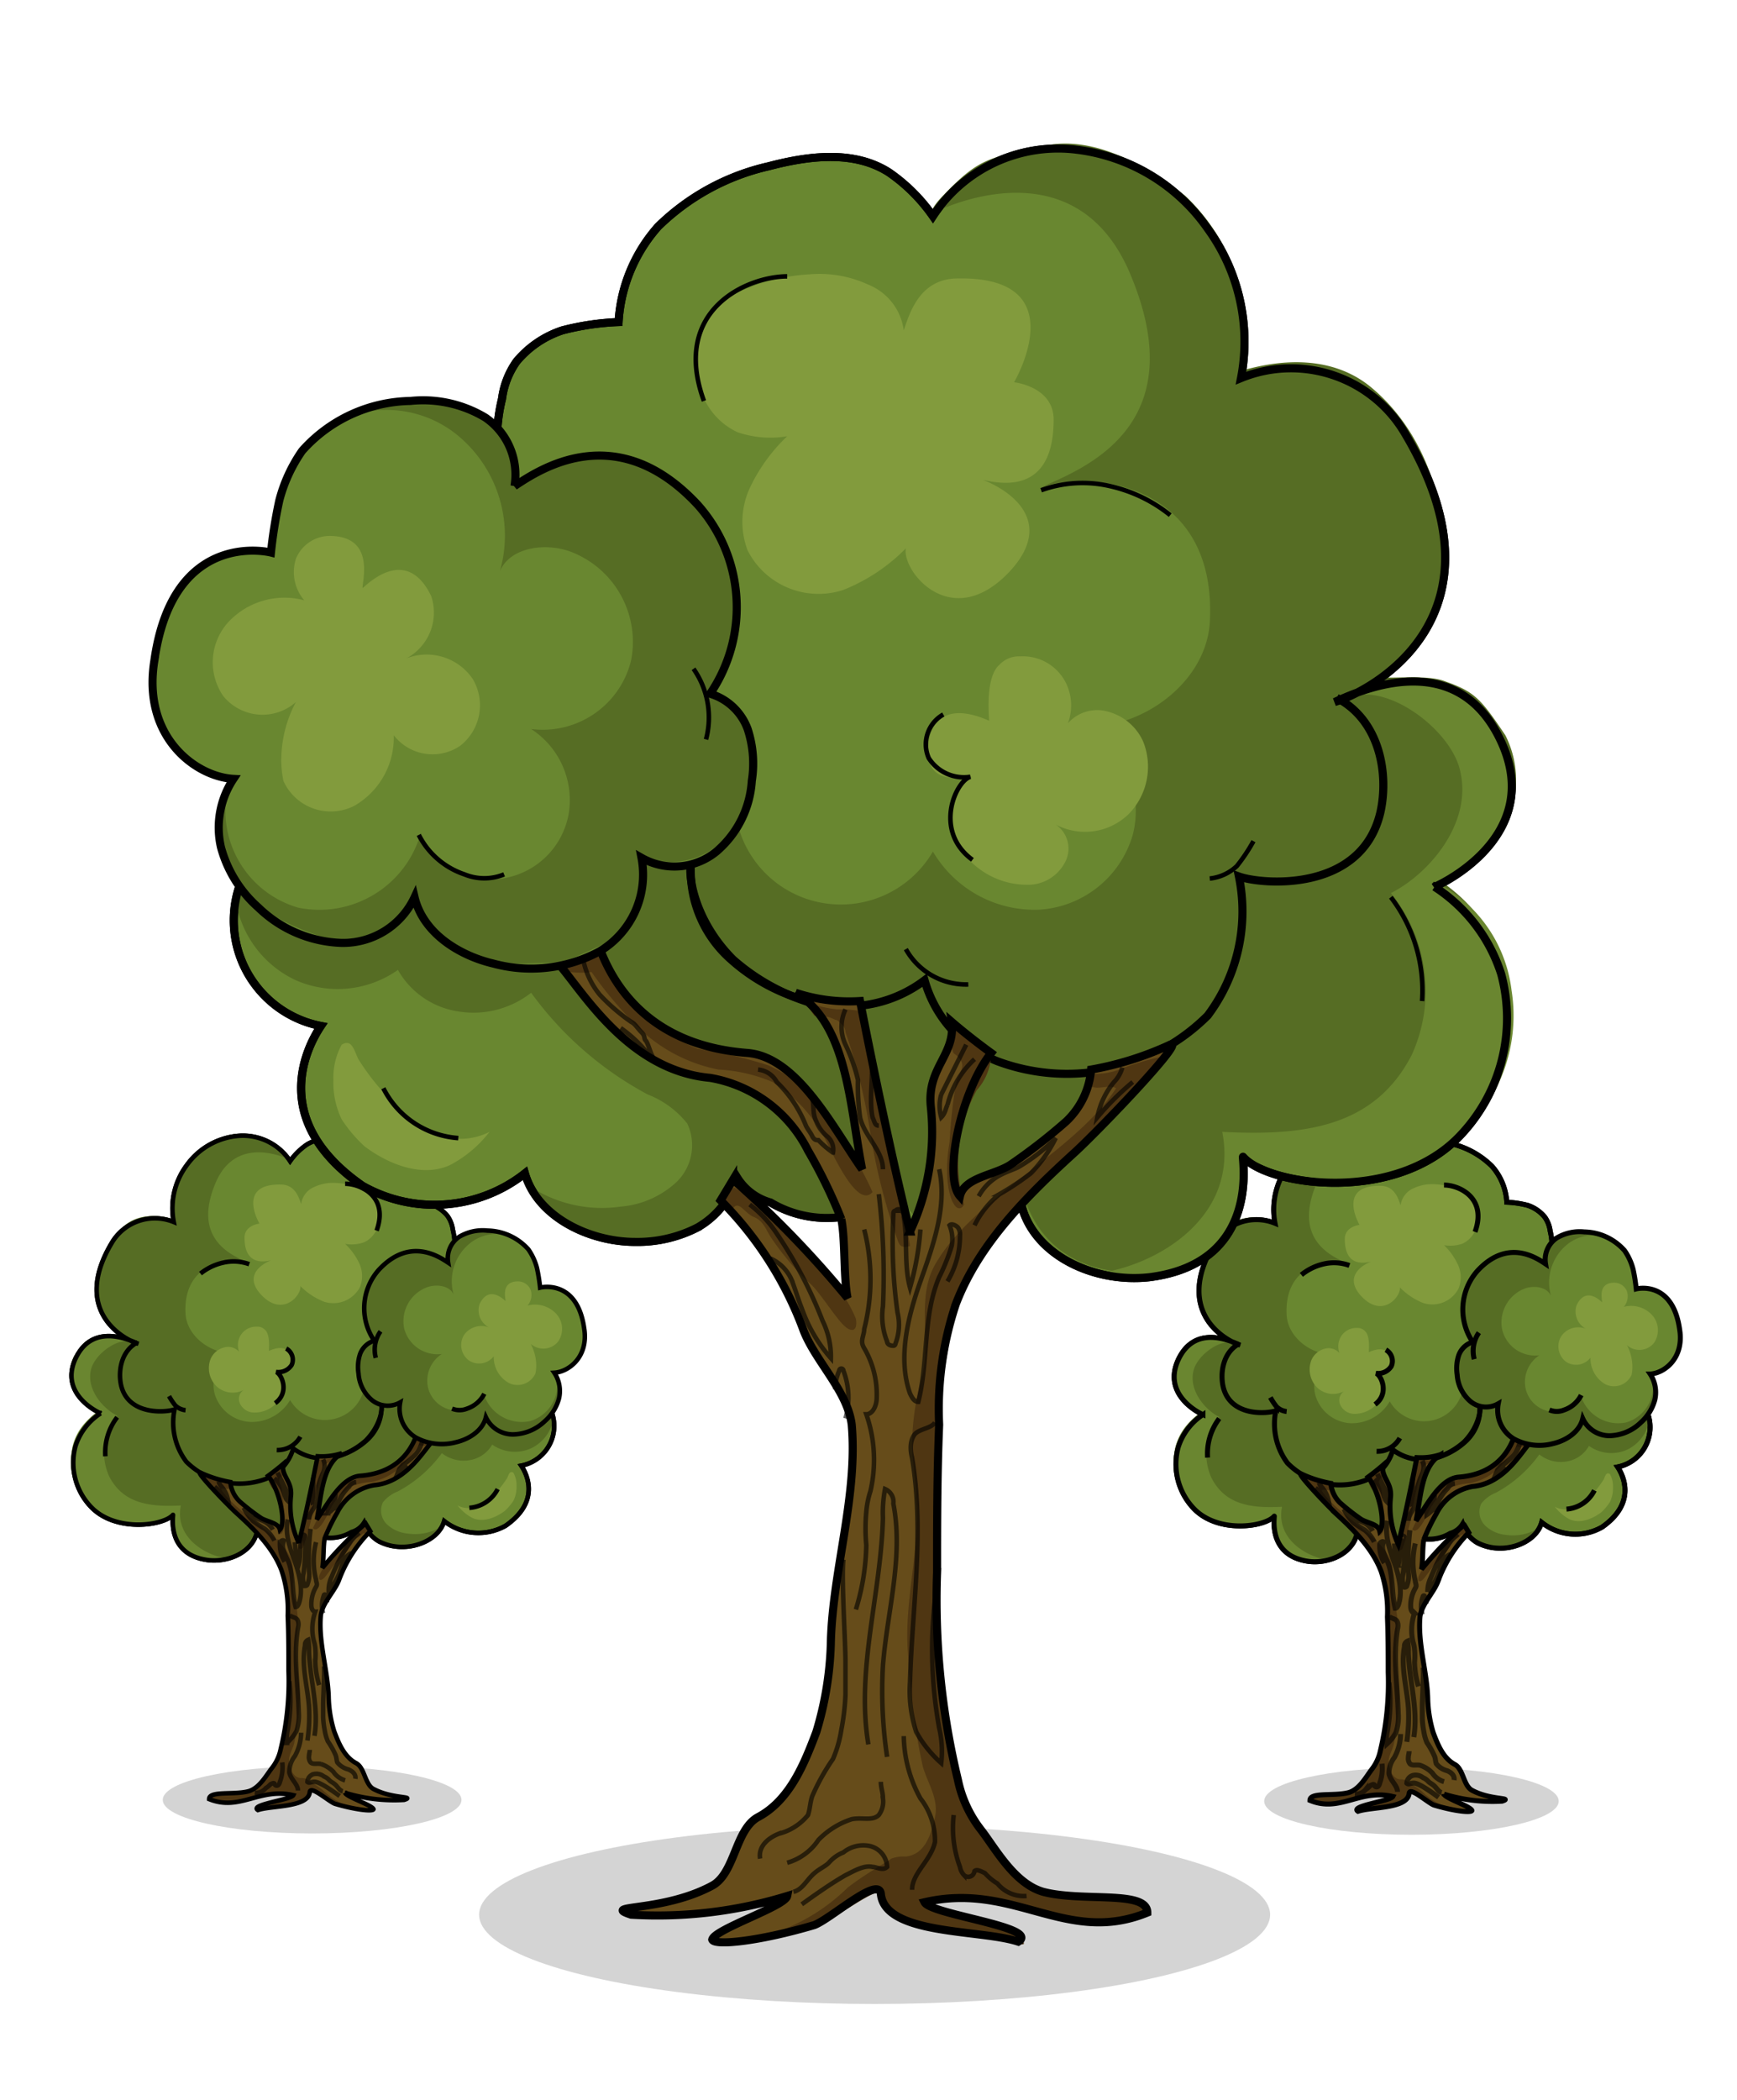 <svg width="192" height="232" viewBox="0 0 192 232" xmlns="http://www.w3.org/2000/svg">
    <g fill="none" fill-rule="evenodd">
        <g transform="matrix(-1 0 0 1 72 120)">
            <ellipse fill="#000" fill-rule="nonzero" opacity=".17" cx="37.498" cy="78.855" rx="16.511" ry="3.71"/>
            <path d="M21.856 18.894a7.119 7.119 0 0 1 .087-3.02c.072-.559.281-1.092.608-1.552a4.19 4.19 0 0 1 1.912-1.295c.767-.199 1.554-.314 2.347-.345a6.54 6.54 0 0 1 1.65-3.968 9.666 9.666 0 0 1 4.606-2.502c1.652-.432 3.563-.69 5.04.259a7.256 7.256 0 0 1 1.826 1.811 6.256 6.256 0 0 1 5.996-2.76A7.83 7.83 0 0 1 51.403 8.8a7.952 7.952 0 0 1 1.39 6.212c2.553-1.036 5.485-.042 6.865 2.33 4.52 7.591-1.477 10.697-2.954 11.129 1.303-.604 5.04-2.157 6.865 1.466 1.912 3.796-1.912 5.867-2.694 6.212a6.779 6.779 0 0 1 2.78 3.624 7.047 7.047 0 0 1-1.65 6.643c-2.694 2.933-8.082 2.157-9.125.949-.087-.087.869 4.4-3.91 5.004-2.347.258-4.954-.95-5.388-3.193-1.13 1.295-3.303 2.071-4.693.95a3.722 3.722 0 0 1-1.13-1.467c-1.303-2.588-7.473-7.592-9.646-9.49-.782-.69.435-2.589-.521-3.106-1.912-1.036 2.26-2.847.347-4.055-1.65-1.035-5.996 1.984-7.212.517a9.175 9.175 0 0 1-2-7.247" stroke="#000" stroke-width=".5" fill="#698730" fill-rule="nonzero"/>
            <path d="M31.763 33.475a4.428 4.428 0 0 0 3.67 3.36 4.451 4.451 0 0 0 4.499-2.153 4.927 4.927 0 0 0 4.432 2.416 4.339 4.339 0 0 0 3.91-3.106 4 4 0 0 0-1.912-4.486c2.434 0 4.954-1.898 5.128-4.314.347-5.953-5.215-6.384-7.126-5.608 1.738-.776 6.604-2.502 3.736-9.059-2.433-5.435-8.255-2.329-8.255-2.329s0-.259.521-.776c1.564-1.64 1.999-1.553 4.258-2.071 2.52-.518 5.127 1.553 5.823 2.07a8.006 8.006 0 0 1 2.433 7.248c0 .086 3.041-1.122 5.3.69 2.869 2.33 3.303 6.212 3.13 7.937a6.466 6.466 0 0 1-2.608 4.055c-.347.259 1.738-.086 2.607.259 1.217.431 1.478.69 2.52 2.243a4.089 4.089 0 0 1 .087 3.537 6.51 6.51 0 0 1-2.78 2.502c-.087.086 3.65 1.898 2.78 7.161-.434 2.847-4.084 7.16-10.862 4.055-.956-.431-.087 3.882-2.347 4.659-2.259.776-5.822.69-6.952-2.675-.087-.086-3.302 2.934-4.953.259-1.651-2.674-4.78-5.608-7.126-7.506a21.368 21.368 0 0 1-3.476-3.365c-.348-.517.174-1.035-.174-2.588" fill="#566D24" fill-rule="nonzero"/>
            <path d="M46.884 52.196c2.433-.345 5.822-2.33 5.127-5.867 3.39.173 6.344-.172 7.908-3.192a6.399 6.399 0 0 0-.87-6.73c1.565-.776 3.477-2.932 2.869-5.176-.435-1.639-3.042-3.623-4.693-2.933a4.44 4.44 0 0 1 3.215-.776 4.326 4.326 0 0 1 3.737 4.054c-.26 3.97-3.215 4.055-3.041 4.487a5.822 5.822 0 0 1 2.954 4.4 6.649 6.649 0 0 1-1.999 5.866c-1.39 1.208-1.65 1.467-3.563 1.812-3.302.69-5.561-.949-5.561-.604.26 4.228-3.998 5.263-5.736 4.573" fill="#6A8630" fill-rule="nonzero"/>
            <path d="M40.974 10.87c-1.564 0-1.998 1.381-2.259 2.157a2.384 2.384 0 0 0-1.477-1.898c-.76-.35-1.598-.499-2.433-.431a8.16 8.16 0 0 0-3.563 1.035 3.438 3.438 0 0 0-1.13 2.847 2.87 2.87 0 0 0 1.651 2.675c.67.231 1.387.29 2.086.172a7.18 7.18 0 0 0-1.565 2.157 3.334 3.334 0 0 0-.087 2.589 3.33 3.33 0 0 0 3.998 1.639 7.625 7.625 0 0 0 2.607-1.726c-.174.95 1.912 3.538 4.345.95 1.912-2.071 0-3.365-1.13-3.797.782.173 2.955.604 2.955-2.502 0-1.38-1.651-1.553-1.651-1.553s2.607-4.4-2.347-4.313zM39.758 30.11c-.26 1.898 1.303 1.466 1.825 1.466a2.057 2.057 0 0 0-.956 1.985 3.341 3.341 0 0 0 3.215 2.502 1.74 1.74 0 0 0 1.564-.863 1.202 1.202 0 0 0-.347-1.64c1 .528 2.23.354 3.041-.43a2.806 2.806 0 0 0 .609-3.02 2.24 2.24 0 0 0-1.738-1.294 1.634 1.634 0 0 0-1.738 1.121 2.11 2.11 0 0 0 .26-2.243 2.01 2.01 0 0 0-1.911-1.121 1.117 1.117 0 0 0-.87.345c-.608.517-.434 2.157-.434 2.33-1.564-.691-2.346-.173-2.52.862z" fill="#829B3D" fill-rule="nonzero"/>
            <path d="M51.49 35.804c.423-.045.82-.227 1.13-.518.26-.324.493-.67.694-1.035M44.45 19.67c.92-.33 1.916-.39 2.868-.172a6.18 6.18 0 0 1 2.52 1.208M30.373 15.96c-1.39-3.795 1.824-5.176 3.476-5.176M38.802 38.737a2.88 2.88 0 0 0 2.607 1.467M40.366 28.988a1.418 1.418 0 0 0-.608 1.812c.372.58 1.055.884 1.738.776-.608.173-1.564 2.244.087 3.451" stroke="#000" stroke-width=".5"/>
            <path d="M21.856 18.894a7.119 7.119 0 0 1 .087-3.02c.072-.559.281-1.092.608-1.552a4.19 4.19 0 0 1 1.912-1.295c.767-.199 1.554-.314 2.347-.345a6.54 6.54 0 0 1 1.65-3.968 9.666 9.666 0 0 1 4.606-2.502c1.652-.432 3.563-.69 5.04.259a7.256 7.256 0 0 1 1.826 1.811 6.256 6.256 0 0 1 5.996-2.76A7.83 7.83 0 0 1 51.403 8.8a7.952 7.952 0 0 1 1.39 6.212c2.553-1.036 5.485-.042 6.865 2.33 4.52 7.591-1.477 10.697-2.954 11.129 1.303-.604 5.04-2.157 6.865 1.466 1.912 3.796-1.912 5.867-2.694 6.212a6.779 6.779 0 0 1 2.78 3.624 7.047 7.047 0 0 1-1.65 6.643c-2.694 2.933-8.082 2.157-9.125.949-.087-.087.869 4.4-3.91 5.004-2.347.258-4.954-.95-5.388-3.193-1.13 1.295-3.303 2.071-4.693.95a3.722 3.722 0 0 1-1.13-1.467c-1.303-2.588-7.473-7.592-9.646-9.49-.782-.69.435-2.589-.521-3.106-1.912-1.036 2.26-2.847.347-4.055-1.65-1.035-5.996 1.984-7.212.517a9.175 9.175 0 0 1-2-7.247" stroke="#000" stroke-width=".5"/>
            <path d="M11.863 34.596a4.444 4.444 0 0 0-.877 4.39 4.491 4.491 0 0 0 3.397 2.943c-.522.777-2.26 3.883 1.738 6.644a6.119 6.119 0 0 0 6.778-.518c.521 1.812 2.694 2.847 4.606 2.847a5.507 5.507 0 0 0 2.607-.604 3.585 3.585 0 0 0 1.651-2.07c.317.505.813.874 1.39 1.035.888.527 1.93.74 2.955.604.869-.26 1.738-1.036 1.564-1.898-.26-2.157-1.564-4.918-1.65-6.73a8.761 8.761 0 0 1-4.433-2.07c-1.738-1.726-1.999-3.883-1.651-4.314.782-1.122 1.304-3.365.174-4.055-2.607-1.467-4.084-.086-7.04-.604" stroke="#000" stroke-width=".5" fill="#698730" fill-rule="nonzero"/>
            <path d="M10.82 36.667a4.412 4.412 0 0 0 2.52 3.364 4.372 4.372 0 0 0 4.258-.431 3.476 3.476 0 0 0 2.52 1.725 3.905 3.905 0 0 0 3.042-.776 14.36 14.36 0 0 0 4.866 4.227c.649.25 1.219.667 1.651 1.208a2.12 2.12 0 0 1-.434 2.416c-.641.6-1.469.964-2.346 1.035a5.498 5.498 0 0 1-3.824-.862c0 .258.695.949 1.13 1.207 2.346 1.38 3.65 1.38 5.996.345a3.454 3.454 0 0 0 1.564-2.07c.087.604 2.78 2.07 4.258 1.725.26-1.121 1.043-.517.522-1.553.211.295.518.508.869.604-.261-1.121-.435-2.243-.696-3.364a14.232 14.232 0 0 0-1.39-4.228c-.695-1.294-1.825-2.243-2.694-3.45-.695-1.036-1.13-2.158-1.912-3.193a6.371 6.371 0 0 0-5.04-2.847c-2.086 0-3.91 1.208-5.91 1.64a26.984 26.984 0 0 1-4.605.258 7.573 7.573 0 0 0-4.345 1.294" fill="#566D24" fill-rule="nonzero"/>
            <path d="M14.904 44.173c-.02.566.1 1.128.348 1.639.27.411.592.788.956 1.121 1.042.777 2.433 1.294 3.563.777a5.04 5.04 0 0 0 1.65-1.38 2.694 2.694 0 0 1-1.998.172 3.783 3.783 0 0 1-1.738-1.122 10.025 10.025 0 0 1-1.738-2.07c-.174-.345-.26-.863-.695-.604a2.822 2.822 0 0 0-.348 1.467z" fill="#829B3D" fill-rule="nonzero"/>
            <path d="M11.863 34.596a4.444 4.444 0 0 0-.877 4.39 4.491 4.491 0 0 0 3.397 2.943c-.522.777-2.26 3.883 1.738 6.644a6.119 6.119 0 0 0 6.778-.518c.521 1.812 2.694 2.847 4.606 2.847a5.507 5.507 0 0 0 2.607-.604 3.585 3.585 0 0 0 1.651-2.07c.317.505.813.874 1.39 1.035.888.527 1.93.74 2.955.604.869-.26 1.738-1.036 1.564-1.898-.26-2.157-1.564-4.918-1.65-6.73a8.761 8.761 0 0 1-4.433-2.07c-1.738-1.726-1.999-3.883-1.651-4.314.782-1.122 1.304-3.365.174-4.055-2.607-1.467-4.084-.086-7.04-.604" stroke="#000" stroke-width=".5"/>
            <path d="M29.851 34.941a4.908 4.908 0 0 0 1.651 4.228 7.785 7.785 0 0 0 4.085 1.898 5.417 5.417 0 0 0 3.997-1.036 5.103 5.103 0 0 0 3.042 3.365 8.342 8.342 0 0 0 8.777-1.898 7.18 7.18 0 0 0 1.303-5.78c.956.345 5.127.69 5.91-2.675.347-1.553 0-3.796-1.826-4.745" stroke="#000" stroke-width=".5"/>
            <path d="M45.84 47.192c-1.998 1.812-3.997 3.796-4.952 6.298a13.712 13.712 0 0 0-.696 5.004c-.087 2.07-.087 4.141-.087 6.126a31.7 31.7 0 0 0 .87 8.627c.154.754.48 1.462.955 2.07.609.777 1.39 2.244 2.607 2.589 1.652.431 4.345-.086 4.345.863-3.389 1.38-5.561-1.294-9.298-.432.26.518 4.867 1.036 3.91 1.64-1.564-.518-5.561-.26-5.735-1.985-.087-.776-2.085 1.035-2.78 1.294-2.347.69-4.172.863-4.259.604.087-.431 3.042-1.38 3.129-1.812a18.523 18.523 0 0 1-6.518.777c-1.303-.431 1.304-.086 3.39-1.208.955-.518.955-2.33 1.911-2.847 1.303-.69 1.912-2.157 2.433-3.537.378-1.232.583-2.51.609-3.796.086-2.934 1.13-6.04.869-8.973-.174-1.38-1.478-2.588-2-3.882a14.972 14.972 0 0 0-3.475-5.436l.521-.862a42.742 42.742 0 0 1 4.78 4.917c-.174-.862-.087-2.415-.261-3.278a21.45 21.45 0 0 0-1.39-2.847 5.645 5.645 0 0 0-4.085-3.02c-3.823-.345-5.735-4.4-6.691-5.09l1.912-.776c.434 1.38 1.738 4.486 6.343 4.831 2.086.173 3.563 3.106 4.78 4.831-.521-2.674-.608-6.039-2.78-7.333a7.157 7.157 0 0 0 2.693.345s1.13 5.78 2.086 9.577a9.747 9.747 0 0 0 .869-5.177c-.174-1.64 1.043-2.157.869-3.537 0 0 .695.604 1.65 1.294-1.303 1.64-1.998 5.176-1.303 5.953.174-.777 1.39-.863 2.086-1.294a24.154 24.154 0 0 0 2.346-1.812 3.338 3.338 0 0 0 1.043-2.157 13.453 13.453 0 0 0 3.302-1.035c.696-.259-2.954 3.537-3.997 4.486z" fill="#664C1A" fill-rule="nonzero"/>
            <path d="M46.536 44.431c.26.173.782-.086 1.043.087-1.738 2.674-5.996 4.572-7.56 7.333-.783 1.38-.174 3.106-.522 4.573a10.772 10.772 0 0 0-.434 2.847c0 .776.173 1.553.173 2.243.174 2.157-.52 4.313-.347 6.47.074 1.567.278 3.125.608 4.66.174.69.695 1.38.522 2.156-.174.776-.435 1.553-1.217 1.64a1.487 1.487 0 0 0-.608.085c-.087.087-1.043.604-1.825 1.208a8.023 8.023 0 0 1-3.129 1.898c-.347.173.956 0 1.738-.258.609-.173 2.694-1.726 2.694-1.38 0 .172.609.776.695.862.087.086.956.431 1.13.518 3.998.43 4.432 1.035 4.171.517-.26-.517-4.866-1.208-3.823-1.553 1.825-.517 5.3.863 7.039.863.347 0 1.825 0 1.998-.431.435-.863-3.91-.432-4.78-.95a8.129 8.129 0 0 1-2.693-3.364 13.351 13.351 0 0 1-1.217-5.608c0-5.953-.347-9.663.261-12.855.348-1.898.348-3.45 3.042-6.47.869-1.036 4.692-4.66 5.561-5.695.522-.69.695-.776.609-.69-.087.087-.522.087-1.738.518-.462.21-.971.3-1.478.259M40.714 42.792c.087.432.087.173.347.518.261.345-.087.604-.173 1.035-.13.8-.217 1.607-.261 2.416-.348 1.984.26 3.192.608 2.588a6.24 6.24 0 0 1 .522-4.745c.368-.404.583-.923.608-1.467a3.375 3.375 0 0 0-1.477-1.208M34.978 41.498c.522.173.348-.086.87.173.086 0 .173.086.26.172.107.083.171.21.174.345.48 1.374.829 2.79 1.043 4.228.243 1.497.62 2.97 1.13 4.4.086.259.173.345.52.259-.086-.777-1.129-5.177-1.477-7.334-.26-1.38-.521-2.416-.521-2.416a4.813 4.813 0 0 0-1.043-.086 5.096 5.096 0 0 1-1.39-.345M24.116 39.514c.499.184 1.036.244 1.564.172.658.94 1.416 1.808 2.26 2.589a6.668 6.668 0 0 0 3.04 1.466 6.645 6.645 0 0 1 2.26.518 6.264 6.264 0 0 1 2.173 2.33c.434.862 1.39 2.933 1.999 2.242a11.028 11.028 0 0 0-.956-1.725c-.956-1.553-1.651-2.76-3.39-3.537-.964-.31-1.952-.54-2.954-.69a8.414 8.414 0 0 1-2.781-1.899 22.453 22.453 0 0 1-1.477-2.415c-.348-.518 1.13-.863.695-1.294a2.058 2.058 0 0 0-1.651-.69c-.87.086-1.39 1.035-1.825 1.811a.566.566 0 0 0-.087.518M31.502 49.694c.261-.69.522 0 .956.173.435.172.522.604.782.949a11.24 11.24 0 0 0 1.651 1.898c.348.345.956 1.294 1.304 1.639.348.345.608.259.521-.259-.695-1.725-2.52-3.106-3.997-4.572a5.032 5.032 0 0 0-1.043-.863c-.087-.086-.26.259-.521.517" fill="#4F3612" fill-rule="nonzero"/>
            <path d="M45.84 47.192c-1.998 1.812-3.997 3.796-4.952 6.298a13.712 13.712 0 0 0-.696 5.004c-.087 2.07-.087 4.141-.087 6.126a31.7 31.7 0 0 0 .87 8.627c.154.754.48 1.462.955 2.07.609.777 1.39 2.244 2.607 2.589 1.652.431 4.345-.086 4.345.863-3.389 1.38-5.561-1.294-9.298-.432.26.518 4.867 1.036 3.91 1.64-1.564-.518-5.561-.26-5.735-1.985-.087-.776-2.085 1.035-2.78 1.294-2.347.69-4.172.863-4.259.604.087-.431 3.042-1.38 3.129-1.812a18.523 18.523 0 0 1-6.518.777c-1.303-.431 1.304-.086 3.39-1.208.955-.518.955-2.33 1.911-2.847 1.303-.69 1.912-2.157 2.433-3.537.378-1.232.583-2.51.609-3.796.086-2.934 1.13-6.04.869-8.973-.174-1.38-1.478-2.588-2-3.882a14.972 14.972 0 0 0-3.475-5.436l.521-.862a42.742 42.742 0 0 1 4.78 4.917c-.174-.862-.087-2.415-.261-3.278a21.45 21.45 0 0 0-1.39-2.847 5.645 5.645 0 0 0-4.085-3.02c-3.823-.345-5.735-4.4-6.691-5.09l1.912-.776c.434 1.38 1.738 4.486 6.343 4.831 2.086.173 3.563 3.106 4.78 4.831-.521-2.674-.608-6.039-2.78-7.333a7.157 7.157 0 0 0 2.693.345s1.13 5.78 2.086 9.577a9.747 9.747 0 0 0 .869-5.177c-.174-1.64 1.043-2.157.869-3.537 0 0 .695.604 1.65 1.294-1.303 1.64-1.998 5.176-1.303 5.953.174-.777 1.39-.863 2.086-1.294a24.154 24.154 0 0 0 2.346-1.812 3.338 3.338 0 0 0 1.043-2.157 13.453 13.453 0 0 0 3.302-1.035c.696-.259-2.954 3.537-3.997 4.486z" stroke="#000" stroke-width=".5"/>
            <path d="M7.43 26.745c-.52 3.192 1.739 4.831 3.303 4.918a3.636 3.636 0 0 0-.521 2.847 5.12 5.12 0 0 0 1.564 2.502 5.233 5.233 0 0 0 3.476 1.466 3.296 3.296 0 0 0 3.041-1.898c.348 1.467 1.825 2.416 3.303 2.761a6.061 6.061 0 0 0 4.431-.517 3.708 3.708 0 0 0 1.739-3.883 2.78 2.78 0 0 0 3.128-.259 4.2 4.2 0 0 0 1.477-2.933 4.567 4.567 0 0 0-.174-2.157 2.4 2.4 0 0 0-1.564-1.467 6.374 6.374 0 0 0-.521-7.85c-3.39-3.624-6.605-1.467-7.647-.777a2.873 2.873 0 0 0-1.217-2.847 5.07 5.07 0 0 0-3.128-.69 6.198 6.198 0 0 0-4.52 2.07 6.406 6.406 0 0 0-.955 2.071c-.155.712-.271 1.432-.348 2.157 0 0-4.084-1.035-4.866 4.486z" fill="#698730" fill-rule="nonzero"/>
            <path d="M10.56 31.835c-.64 2.215.64 4.526 2.867 5.177 2.266.465 4.507-.893 5.127-3.106a3.272 3.272 0 0 0 3.39 1.898 3.309 3.309 0 0 0 2.78-2.675 3.51 3.51 0 0 0-1.564-3.537 3.796 3.796 0 0 0 4.171-2.847 4.006 4.006 0 0 0-2.433-4.486c-1.043-.432-2.607-.259-3.042.776a5.387 5.387 0 0 0-1.825-5.694 4.7 4.7 0 0 0-3.65-.949c3.65-1.121 6.17.173 6.084 3.106.608-.345 2.433-2.07 4.866-1.122a5.815 5.815 0 0 1 3.39 2.675c1.737 3.106 1.042 5.349-.088 6.988 1.825.604 2.347 2.761 1.13 5.35a3.068 3.068 0 0 1-3.997 1.466c0 1.035-.261 3.106-1.652 3.71-1.911.862-1.303.69-3.389.776a4.94 4.94 0 0 1-4.432-2.76 3.565 3.565 0 0 1-3.91 1.639c-3.476-1.208-4.606-2.761-3.91-6.298" fill="#566D24" fill-rule="nonzero"/>
            <path d="M14.73 21.569a1.53 1.53 0 0 0-1.39.949 1.802 1.802 0 0 0 .348 1.725 3.213 3.213 0 0 0-3.129.863 2.471 2.471 0 0 0-.26 3.106 2.113 2.113 0 0 0 3.042.259 5.096 5.096 0 0 0-.61 2.243c-.014.347.016.695.088 1.035.242.536.695.95 1.253 1.146a2.178 2.178 0 0 0 1.701-.11 3.265 3.265 0 0 0 1.651-2.934 2.052 2.052 0 0 0 2.781.431 2.13 2.13 0 0 0 .522-2.76 2.33 2.33 0 0 0-2.781-.863 2.15 2.15 0 0 0 1.043-2.588c-1.13-2.33-2.955-.173-2.868-.346 0-.345.521-2.156-1.39-2.156z" fill="#829B3D" fill-rule="nonzero"/>
            <path d="M7.43 26.745c-.52 3.192 1.739 4.831 3.303 4.918a3.636 3.636 0 0 0-.521 2.847 5.12 5.12 0 0 0 1.564 2.502 5.233 5.233 0 0 0 3.476 1.466 3.296 3.296 0 0 0 3.041-1.898c.348 1.467 1.825 2.416 3.303 2.761a6.061 6.061 0 0 0 4.431-.517 3.708 3.708 0 0 0 1.739-3.883 2.78 2.78 0 0 0 3.128-.259 4.2 4.2 0 0 0 1.477-2.933 4.567 4.567 0 0 0-.174-2.157 2.4 2.4 0 0 0-1.564-1.467 6.374 6.374 0 0 0-.521-7.85c-3.39-3.624-6.605-1.467-7.647-.777a2.873 2.873 0 0 0-1.217-2.847 5.07 5.07 0 0 0-3.128-.69 6.198 6.198 0 0 0-4.52 2.07 6.406 6.406 0 0 0-.955 2.071c-.155.712-.271 1.432-.348 2.157 0 0-4.084-1.035-4.866 4.486z" stroke="#000" stroke-width=".5"/>
            <g opacity=".61" stroke="#000" stroke-width=".5">
                <path d="M32.719 76.525c-.087-.517.347-.862.782-1.035.48-.121.906-.394 1.217-.776.087-.26.087-.518.173-.777a8.971 8.971 0 0 1 .87-1.553c.167-.386.283-.792.347-1.208.096-.483.154-.974.174-1.466v-1.38c0-.777-.174-3.452-.087-4.228M37.064 50.384a8.353 8.353 0 0 1 0 4.141c0 .173-.087.346-.087.518 0 .173.087.259.174.432a3.79 3.79 0 0 1 .434 1.898c0 .345-.173.69-.434.69.36 1.026.42 2.133.174 3.192-.092.28-.15.57-.174.863-.044.459-.044.92 0 1.38a9.556 9.556 0 0 1-.435 2.675M40.192 47.882c.348 1.553-.26 3.193-.782 4.66-.521 1.466-.956 3.191-.434 4.658.087.173.174.345.347.345.435-1.725.174-3.537.87-5.176.21-.416.385-.849.52-1.294.058-.29.028-.59-.086-.863.087-.087.26 0 .347.086.07.101.1.224.087.345a3.672 3.672 0 0 1-.521 1.898M41.67 50.212a3.827 3.827 0 0 1 1.043-1.294c.454-.258.89-.546 1.303-.863.424-.43.776-.926 1.043-1.467-.465.47-.991.876-1.564 1.208-.174.086-.435.173-.609.259-.443.194-.81.528-1.043.949M47.84 43.655a1.387 1.387 0 0 1-.348.604c-.351.423-.59.928-.695 1.466a11.82 11.82 0 0 1 1.477-1.466M41.322 42.706l-.782 1.553-.26.517c-.09.31-.09.64 0 .95.173-.173.173-.346.26-.518a3.85 3.85 0 0 1 1.13-1.898M36.282 41.24a1.714 1.714 0 0 0 0 1.466c.225.47.4.96.521 1.467-.014.519.015 1.038.087 1.552.174.777.956 1.38.956 2.157M37.672 46.07c-.174 0-.174-.172-.26-.345-.174-.862.086-1.811-.087-2.674M32.632 43.741a1 1 0 0 1 .782.518c.53.511.945 1.129 1.217 1.812.087.172.174.258.26.431.087.173.174.173.261.173.184.193.388.366.608.517a.713.713 0 0 0-.26-.69 1.545 1.545 0 0 1-.435-.604c-.174-.345-.087-.69-.174-.949M25.332 39.169c.105.538.344 1.043.696 1.466a8.1 8.1 0 0 0 1.303 1.122c.174.086.26.259.435.431.173.173.086.26.173.345.087.087.174.432.261.604-.087 0-.174-.086-.26-.172a5.443 5.443 0 0 0-1.043-.95M32.284 49.349a4.94 4.94 0 0 1 1.13 1.208 18.072 18.072 0 0 1 1.912 3.623c.239.483.358 1.016.348 1.553a6.219 6.219 0 0 1-1.217-2.07c-.174-.432-.26-.777-.435-1.208a1.732 1.732 0 0 0-.869-.863M37.672 48.918c.188 1.545.246 3.103.174 4.658a2.854 2.854 0 0 0 .174 1.467c0 .086.087.173.26.173a.087.087 0 0 0 .087-.087 2.16 2.16 0 0 0 .087-1.294 21.132 21.132 0 0 1-.173-4.055c0-.086 0-.172.086-.172a.166.166 0 0 1 .261 0 .318.318 0 0 1 .087.259c.174.949 0 1.984.26 2.933.23-.788.375-1.598.435-2.416M35.847 57.027a2.05 2.05 0 0 1 .174-.776c0-.048.039-.086.087-.086.048 0 .087.038.087.086a3.11 3.11 0 0 1 .087 1.984M40.019 58.408c-.174.259-.696.259-.87.517-.173.26-.173.604-.086.95.521 3.105 0 6.211-.087 9.317-.048.7.04 1.404.26 2.07.271.488.624.926 1.043 1.295a4.18 4.18 0 0 0-.087-1.467 18.323 18.323 0 0 1-.173-5.349M37.238 71.78c-.522-3.105.521-6.211.608-9.404-.018-.404.012-.81.087-1.207.238.101.38.348.348.604.434 2.243-.261 4.486-.435 6.729a18.528 18.528 0 0 0 .174 3.796M34.11 77.906c.347-.086.52-.431.781-.69.261-.26.522-.345.696-.518.164-.19.373-.339.608-.431.316-.255.733-.35 1.13-.26a.933.933 0 0 1 .695.864c-.174.172-.435 0-.608 0-.348-.087-.783.172-1.13.345-.608.345-1.217.776-1.825 1.208M39.063 77.82c0-.69.782-1.208.956-1.985a2.85 2.85 0 0 0-.609-1.811 5.5 5.5 0 0 1-.695-2.589M37.76 73.333c0 .26.086.432.086.69a.927.927 0 0 1-.174.69c-.26.26-.695.087-1.13.173a3.401 3.401 0 0 0-1.39.863c-.307.46-.77.796-1.303.949M40.8 74.714c-.085.729.004 1.468.261 2.157.022.13.083.25.174.345a.262.262 0 0 0 .348 0 .301.301 0 0 0 .087-.173c.087-.086.26 0 .434.086a2.3 2.3 0 0 0 .522.432c.295.36.75.554 1.216.517"/>
            </g>
            <path d="M29.938 27.09c.601.854.792 1.927.521 2.934M18.467 33.992a3.339 3.339 0 0 0 1.912 1.64 2.187 2.187 0 0 0 1.651 0M59.05 36.58a6.37 6.37 0 0 1 1.303 4.314M16.99 44.518a3.807 3.807 0 0 0 3.128 2.07" stroke="#000" stroke-width=".5"/>
            <path d="M0 0h72v88H0z"/>
        </g>
        <g transform="matrix(-1 0 0 1 192 120.143)">
            <ellipse fill="#000" fill-rule="nonzero" opacity=".17" cx="35.984" cy="78.855" rx="16.279" ry="3.71"/>
            <path d="M20.563 18.894a7.218 7.218 0 0 1 .085-3.02c.071-.559.277-1.092.6-1.552a4.129 4.129 0 0 1 1.885-1.295c.756-.199 1.532-.314 2.313-.345a6.59 6.59 0 0 1 1.628-3.968 9.491 9.491 0 0 1 4.54-2.502c1.629-.432 3.514-.69 4.97.259a7.205 7.205 0 0 1 1.8 1.811 6.136 6.136 0 0 1 5.911-2.76A7.703 7.703 0 0 1 49.693 8.8a8.041 8.041 0 0 1 1.37 6.212 5.422 5.422 0 0 1 6.769 2.33c4.455 7.591-1.456 10.697-2.913 11.129 1.285-.604 4.97-2.157 6.769 1.466 1.884 3.796-1.885 5.867-2.656 6.212a6.767 6.767 0 0 1 2.741 3.624 7.119 7.119 0 0 1-1.628 6.643c-2.656 2.933-7.968 2.157-8.996.949-.085-.087.857 4.4-3.855 5.004-2.314.258-4.884-.95-5.312-3.193-1.114 1.295-3.256 2.071-4.627.95a3.716 3.716 0 0 1-1.114-1.467c-1.285-2.588-7.368-7.592-9.51-9.49-.77-.69.429-2.589-.514-3.106-1.885-1.036 2.228-2.847.343-4.055-1.628-1.035-5.912 1.984-7.111.517a9.269 9.269 0 0 1-1.97-7.247" stroke="#000" stroke-width=".55" fill="#698730" fill-rule="nonzero"/>
            <path d="M30.33 33.475a4.39 4.39 0 0 0 3.619 3.36 4.368 4.368 0 0 0 4.434-2.153 4.842 4.842 0 0 0 4.37 2.416 4.29 4.29 0 0 0 3.855-3.106 4.023 4.023 0 0 0-1.885-4.486c2.4 0 4.884-1.898 5.055-4.314.343-5.953-5.14-6.384-7.025-5.608 1.713-.776 6.511-2.502 3.684-9.059-2.399-5.435-8.14-2.329-8.14-2.329s0-.259.515-.776c1.542-1.64 1.97-1.553 4.198-2.071 2.485-.518 5.055 1.553 5.74 2.07a8.075 8.075 0 0 1 2.4 7.248c0 .086 2.998-1.122 5.226.69 2.827 2.33 3.255 6.212 3.084 7.937a6.475 6.475 0 0 1-2.57 4.055c-.343.259 1.713-.086 2.57.259 1.2.431 1.456.69 2.485 2.243a4.141 4.141 0 0 1 .085 3.537 6.45 6.45 0 0 1-2.741 2.502c-.086.086 3.598 1.898 2.741 7.161-.428 2.847-4.027 7.16-10.71 4.055-.942-.431-.085 3.882-2.313 4.659-2.227.776-5.74.69-6.854-2.675-.086-.086-3.256 2.934-4.883.259-1.628-2.674-4.713-5.608-7.026-7.506a21.205 21.205 0 0 1-3.427-3.365c-.343-.517.171-1.035-.171-2.588" fill="#566D24" fill-rule="nonzero"/>
            <path d="M45.237 52.196c2.4-.345 5.74-2.33 5.055-5.867 3.342.173 6.255-.172 7.797-3.192a6.472 6.472 0 0 0-.857-6.73c1.542-.776 3.427-2.932 2.828-5.176-.429-1.639-3-3.623-4.627-2.933a4.33 4.33 0 0 1 3.17-.776 4.302 4.302 0 0 1 3.684 4.054c-.257 3.97-3.17 4.055-2.998 4.487a5.825 5.825 0 0 1 2.913 4.4 6.706 6.706 0 0 1-1.971 5.866c-1.37 1.208-1.628 1.467-3.513 1.812-3.256.69-5.483-.949-5.483-.604.257 4.228-3.941 5.263-5.655 4.573" fill="#6A8630" fill-rule="nonzero"/>
            <path d="M39.411 10.87c-1.542 0-1.97 1.381-2.227 2.157a2.379 2.379 0 0 0-1.457-1.898c-.749-.35-1.575-.499-2.399-.431a7.961 7.961 0 0 0-3.512 1.035 3.464 3.464 0 0 0-1.114 2.847 2.875 2.875 0 0 0 1.628 2.675c.66.231 1.367.29 2.056.172a7.177 7.177 0 0 0-1.542 2.157 3.378 3.378 0 0 0-.086 2.589 3.264 3.264 0 0 0 3.941 1.639 7.51 7.51 0 0 0 2.57-1.726c-.17.95 1.885 3.538 4.284.95 1.885-2.071 0-3.365-1.113-3.797.77.173 2.913.604 2.913-2.502 0-1.38-1.628-1.553-1.628-1.553s2.57-4.4-2.314-4.313zM38.212 30.11c-.257 1.898 1.285 1.466 1.8 1.466a2.067 2.067 0 0 0-.943 1.985 3.303 3.303 0 0 0 3.17 2.502 1.711 1.711 0 0 0 1.542-.863c.342-.55.19-1.274-.343-1.64a2.557 2.557 0 0 0 2.999-.43 2.836 2.836 0 0 0 .6-3.02 2.212 2.212 0 0 0-1.714-1.294 1.61 1.61 0 0 0-1.713 1.121 2.134 2.134 0 0 0 .257-2.243 1.977 1.977 0 0 0-1.885-1.121 1.093 1.093 0 0 0-.857.345c-.6.517-.428 2.157-.428 2.33-1.543-.691-2.314-.173-2.485.862z" fill="#829B3D" fill-rule="nonzero"/>
            <path d="M49.778 35.804c.418-.045.81-.227 1.114-.518a7.2 7.2 0 0 0 .686-1.035M42.839 19.67a4.98 4.98 0 0 1 2.827-.172c.91.205 1.76.619 2.485 1.208M28.959 15.96c-1.371-3.795 1.8-5.176 3.427-5.176M37.27 38.737a2.832 2.832 0 0 0 2.57 1.467M38.812 28.988a1.428 1.428 0 0 0-.6 1.812c.367.58 1.04.884 1.714.776-.6.173-1.543 2.244.085 3.451" stroke="#000" stroke-width=".55"/>
            <path d="M20.563 18.894a7.218 7.218 0 0 1 .085-3.02c.071-.559.277-1.092.6-1.552a4.129 4.129 0 0 1 1.885-1.295c.756-.199 1.532-.314 2.313-.345a6.59 6.59 0 0 1 1.628-3.968 9.491 9.491 0 0 1 4.54-2.502c1.629-.432 3.514-.69 4.97.259a7.205 7.205 0 0 1 1.8 1.811 6.136 6.136 0 0 1 5.911-2.76A7.703 7.703 0 0 1 49.693 8.8a8.041 8.041 0 0 1 1.37 6.212 5.422 5.422 0 0 1 6.769 2.33c4.455 7.591-1.456 10.697-2.913 11.129 1.285-.604 4.97-2.157 6.769 1.466 1.884 3.796-1.885 5.867-2.656 6.212a6.767 6.767 0 0 1 2.741 3.624 7.119 7.119 0 0 1-1.628 6.643c-2.656 2.933-7.968 2.157-8.996.949-.085-.087.857 4.4-3.855 5.004-2.314.258-4.884-.95-5.312-3.193-1.114 1.295-3.256 2.071-4.627.95a3.716 3.716 0 0 1-1.114-1.467c-1.285-2.588-7.368-7.592-9.51-9.49-.77-.69.429-2.589-.514-3.106-1.885-1.036 2.228-2.847.343-4.055-1.628-1.035-5.912 1.984-7.111.517a9.269 9.269 0 0 1-1.97-7.247" stroke="#000" stroke-width=".55"/>
            <path d="M10.71 34.596a4.493 4.493 0 0 0-.865 4.39 4.448 4.448 0 0 0 3.35 2.943c-.515.777-2.228 3.883 1.713 6.644a5.964 5.964 0 0 0 6.683-.518c.514 1.812 2.656 2.847 4.54 2.847a5.367 5.367 0 0 0 2.57-.604 3.576 3.576 0 0 0 1.629-2.07c.312.505.801.874 1.37 1.035a4.49 4.49 0 0 0 2.914.604c.856-.26 1.713-1.036 1.542-1.898-.257-2.157-1.542-4.918-1.628-6.73a8.585 8.585 0 0 1-4.37-2.07c-1.713-1.726-1.97-3.883-1.628-4.314.772-1.122 1.286-3.365.172-4.055-2.57-1.467-4.027-.086-6.94-.604" stroke="#000" stroke-width=".55" fill="#698730" fill-rule="nonzero"/>
            <path d="M9.682 36.667a4.406 4.406 0 0 0 2.484 3.364 4.259 4.259 0 0 0 4.198-.431 3.427 3.427 0 0 0 2.485 1.725 3.81 3.81 0 0 0 2.999-.776 14.219 14.219 0 0 0 4.798 4.227c.64.25 1.201.667 1.627 1.208a2.142 2.142 0 0 1-.428 2.416c-.632.6-1.448.964-2.313 1.035a5.36 5.36 0 0 1-3.77-.862c0 .258.685.949 1.114 1.207 2.313 1.38 3.598 1.38 5.912.345a3.449 3.449 0 0 0 1.542-2.07c.085.604 2.741 2.07 4.198 1.725.257-1.121 1.028-.517.514-1.553.208.295.51.508.857.604-.257-1.121-.429-2.243-.686-3.364a14.374 14.374 0 0 0-1.37-4.228c-.686-1.294-1.8-2.243-2.657-3.45-.685-1.036-1.113-2.158-1.884-3.193a6.263 6.263 0 0 0-4.97-2.847c-2.056 0-3.855 1.208-5.826 1.64a26.234 26.234 0 0 1-4.54.258 7.392 7.392 0 0 0-4.284 1.294" fill="#566D24" fill-rule="nonzero"/>
            <path d="M13.708 44.173c-.019.566.099 1.128.343 1.639.267.411.583.788.942 1.121 1.029.777 2.4 1.294 3.513.777a4.987 4.987 0 0 0 1.628-1.38 2.622 2.622 0 0 1-1.97.172 3.725 3.725 0 0 1-1.714-1.122 9.992 9.992 0 0 1-1.714-2.07c-.17-.345-.257-.863-.685-.604a2.854 2.854 0 0 0-.343 1.467z" fill="#829B3D" fill-rule="nonzero"/>
            <path d="M10.71 34.596a4.493 4.493 0 0 0-.865 4.39 4.448 4.448 0 0 0 3.35 2.943c-.515.777-2.228 3.883 1.713 6.644a5.964 5.964 0 0 0 6.683-.518c.514 1.812 2.656 2.847 4.54 2.847a5.367 5.367 0 0 0 2.57-.604 3.576 3.576 0 0 0 1.629-2.07c.312.505.801.874 1.37 1.035a4.49 4.49 0 0 0 2.914.604c.856-.26 1.713-1.036 1.542-1.898-.257-2.157-1.542-4.918-1.628-6.73a8.585 8.585 0 0 1-4.37-2.07c-1.713-1.726-1.97-3.883-1.628-4.314.772-1.122 1.286-3.365.172-4.055-2.57-1.467-4.027-.086-6.94-.604" stroke="#000" stroke-width=".55"/>
            <path d="M28.445 34.941a4.944 4.944 0 0 0 1.628 4.228 7.628 7.628 0 0 0 4.026 1.898 5.285 5.285 0 0 0 3.942-1.036 5.078 5.078 0 0 0 2.998 3.365 8.141 8.141 0 0 0 8.654-1.898 7.26 7.26 0 0 0 1.285-5.78c.942.345 5.055.69 5.826-2.675.343-1.553 0-3.796-1.8-4.745" stroke="#000" stroke-width=".55"/>
            <path d="M44.21 47.192c-1.971 1.812-3.942 3.796-4.884 6.298a13.893 13.893 0 0 0-.686 5.004c-.085 2.07-.085 4.141-.085 6.126a32.136 32.136 0 0 0 .856 8.627c.153.754.475 1.462.943 2.07.6.777 1.37 2.244 2.57 2.589 1.628.431 4.284-.086 4.284.863-3.341 1.38-5.483-1.294-9.167-.432.257.518 4.798 1.036 3.855 1.64-1.542-.518-5.483-.26-5.655-1.985-.085-.776-2.056 1.035-2.741 1.294-2.314.69-4.113.863-4.198.604.085-.431 2.998-1.38 3.084-1.812a18.02 18.02 0 0 1-6.426.777c-1.285-.431 1.285-.086 3.342-1.208.942-.518.942-2.33 1.884-2.847 1.286-.69 1.885-2.157 2.4-3.537.372-1.232.574-2.51.6-3.796.085-2.934 1.113-6.04.856-8.973-.171-1.38-1.457-2.588-1.97-3.882a15 15 0 0 0-3.428-5.436l.514-.862a42.472 42.472 0 0 1 4.713 4.917c-.172-.862-.086-2.415-.257-3.278a21.581 21.581 0 0 0-1.371-2.847 5.573 5.573 0 0 0-4.027-3.02c-3.77-.345-5.655-4.4-6.597-5.09l1.885-.776c.428 1.38 1.713 4.486 6.254 4.831 2.056.173 3.513 3.106 4.712 4.831-.514-2.674-.6-6.039-2.741-7.333a6.963 6.963 0 0 0 2.656.345s1.113 5.78 2.056 9.577a9.87 9.87 0 0 0 .857-5.177c-.172-1.64 1.028-2.157.856-3.537 0 0 .686.604 1.628 1.294-1.285 1.64-1.97 5.176-1.285 5.953.171-.777 1.371-.863 2.056-1.294.808-.556 1.58-1.16 2.314-1.812a3.357 3.357 0 0 0 1.028-2.157c1.125-.201 2.22-.55 3.256-1.035.685-.259-2.914 3.537-3.942 4.486z" fill="#664C1A" fill-rule="nonzero"/>
            <path d="M44.895 44.431c.257.173.77-.086 1.028.087-1.714 2.674-5.912 4.572-7.454 7.333-.771 1.38-.171 3.106-.514 4.573a10.915 10.915 0 0 0-.428 2.847c0 .776.17 1.553.17 2.243.172 2.157-.513 4.313-.342 6.47.073 1.567.274 3.125.6 4.66.171.69.685 1.38.514 2.156-.171.776-.428 1.553-1.2 1.64a1.447 1.447 0 0 0-.6.085c-.085.087-1.027.604-1.798 1.208a7.89 7.89 0 0 1-3.085 1.898c-.343.173.943 0 1.714-.258.6-.173 2.656-1.726 2.656-1.38 0 .172.6.776.685.862.086.086.943.431 1.114.518 3.941.43 4.37 1.035 4.112.517-.257-.517-4.797-1.208-3.77-1.553 1.8-.517 5.227.863 6.94.863.343 0 1.8 0 1.971-.431.428-.863-3.855-.432-4.712-.95a8.11 8.11 0 0 1-2.656-3.364 13.512 13.512 0 0 1-1.2-5.608c0-5.953-.342-9.663.257-12.855.343-1.898.343-3.45 3-6.47.856-1.036 4.626-4.66 5.482-5.695.514-.69.686-.776.6-.69-.086.087-.514.087-1.713.518-.456.21-.957.3-1.457.259M39.154 42.792c.086.432.086.173.343.518.257.345-.086.604-.171 1.035-.128.8-.214 1.607-.257 2.416-.343 1.984.257 3.192.6 2.588a6.32 6.32 0 0 1 .514-4.745c.362-.404.574-.923.6-1.467a3.338 3.338 0 0 0-1.457-1.208M33.5 41.498c.514.173.342-.086.857.173.085 0 .17.086.257.172a.45.45 0 0 1 .17.345c.474 1.374.818 2.79 1.029 4.228.24 1.497.612 2.97 1.114 4.4.086.259.171.345.514.259-.086-.777-1.114-5.177-1.457-7.334-.257-1.38-.514-2.416-.514-2.416a4.68 4.68 0 0 0-1.028-.086 4.967 4.967 0 0 1-1.37-.345M22.79 39.514a3.167 3.167 0 0 0 1.542.172c.65.94 1.396 1.808 2.228 2.589a6.536 6.536 0 0 0 2.999 1.466 6.474 6.474 0 0 1 2.227.518 6.23 6.23 0 0 1 2.142 2.33c.429.862 1.371 2.933 1.97 2.242a11.075 11.075 0 0 0-.942-1.725c-.942-1.553-1.628-2.76-3.341-3.537-.95-.31-1.925-.54-2.913-.69a8.292 8.292 0 0 1-2.742-1.899 22.514 22.514 0 0 1-1.456-2.415c-.343-.518 1.113-.863.685-1.294a2.015 2.015 0 0 0-1.628-.69c-.857.086-1.37 1.035-1.799 1.811a.573.573 0 0 0-.086.518M30.073 49.694c.257-.69.514 0 .942.173.428.172.514.604.771.949.47.692 1.017 1.328 1.628 1.898.343.345.943 1.294 1.285 1.639.343.345.6.259.514-.259-.685-1.725-2.484-3.106-3.94-4.572a4.977 4.977 0 0 0-1.029-.863c-.086-.086-.257.259-.514.517" fill="#4F3612" fill-rule="nonzero"/>
            <path d="M44.21 47.192c-1.971 1.812-3.942 3.796-4.884 6.298a13.893 13.893 0 0 0-.686 5.004c-.085 2.07-.085 4.141-.085 6.126a32.136 32.136 0 0 0 .856 8.627c.153.754.475 1.462.943 2.07.6.777 1.37 2.244 2.57 2.589 1.628.431 4.284-.086 4.284.863-3.341 1.38-5.483-1.294-9.167-.432.257.518 4.798 1.036 3.855 1.64-1.542-.518-5.483-.26-5.655-1.985-.085-.776-2.056 1.035-2.741 1.294-2.314.69-4.113.863-4.198.604.085-.431 2.998-1.38 3.084-1.812a18.02 18.02 0 0 1-6.426.777c-1.285-.431 1.285-.086 3.342-1.208.942-.518.942-2.33 1.884-2.847 1.286-.69 1.885-2.157 2.4-3.537.372-1.232.574-2.51.6-3.796.085-2.934 1.113-6.04.856-8.973-.171-1.38-1.457-2.588-1.97-3.882a15 15 0 0 0-3.428-5.436l.514-.862a42.472 42.472 0 0 1 4.713 4.917c-.172-.862-.086-2.415-.257-3.278a21.581 21.581 0 0 0-1.371-2.847 5.573 5.573 0 0 0-4.027-3.02c-3.77-.345-5.655-4.4-6.597-5.09l1.885-.776c.428 1.38 1.713 4.486 6.254 4.831 2.056.173 3.513 3.106 4.712 4.831-.514-2.674-.6-6.039-2.741-7.333a6.963 6.963 0 0 0 2.656.345s1.113 5.78 2.056 9.577a9.87 9.87 0 0 0 .857-5.177c-.172-1.64 1.028-2.157.856-3.537 0 0 .686.604 1.628 1.294-1.285 1.64-1.97 5.176-1.285 5.953.171-.777 1.371-.863 2.056-1.294.808-.556 1.58-1.16 2.314-1.812a3.357 3.357 0 0 0 1.028-2.157c1.125-.201 2.22-.55 3.256-1.035.685-.259-2.914 3.537-3.942 4.486z" stroke="#000" stroke-width=".55"/>
            <path d="M6.34 26.745c-.514 3.192 1.714 4.831 3.256 4.918a3.68 3.68 0 0 0-.514 2.847 5.13 5.13 0 0 0 1.542 2.502 5.123 5.123 0 0 0 3.427 1.466 3.245 3.245 0 0 0 2.999-1.898c.342 1.467 1.799 2.416 3.255 2.761a5.9 5.9 0 0 0 4.37-.517 3.728 3.728 0 0 0 1.714-3.883 2.71 2.71 0 0 0 3.084-.259 4.22 4.22 0 0 0 1.456-2.933 4.629 4.629 0 0 0-.17-2.157 2.38 2.38 0 0 0-1.543-1.467 6.445 6.445 0 0 0-.514-7.85c-3.342-3.624-6.512-1.467-7.54-.777a2.89 2.89 0 0 0-1.2-2.847 4.941 4.941 0 0 0-3.084-.69 6.074 6.074 0 0 0-4.455 2.07 6.449 6.449 0 0 0-.942 2.071 20.388 20.388 0 0 0-.343 2.157s-4.027-1.035-4.798 4.486z" fill="#698730" fill-rule="nonzero"/>
            <path d="M9.424 31.835c-.63 2.215.633 4.526 2.828 5.177 2.234.465 4.444-.893 5.055-3.106a3.218 3.218 0 0 0 3.341 1.898 3.283 3.283 0 0 0 2.742-2.675 3.53 3.53 0 0 0-1.542-3.537 3.746 3.746 0 0 0 4.112-2.847 4.017 4.017 0 0 0-2.399-4.486c-1.028-.432-2.57-.259-2.998.776a5.432 5.432 0 0 0-1.8-5.694 4.586 4.586 0 0 0-3.598-.949c3.598-1.121 6.083.173 5.997 3.106.6-.345 2.4-2.07 4.798-1.122a5.748 5.748 0 0 1 3.342 2.675c1.713 3.106 1.028 5.349-.086 6.988 1.8.604 2.313 2.761 1.114 5.35a3.007 3.007 0 0 1-3.941 1.466c0 1.035-.257 3.106-1.628 3.71-1.885.862-1.285.69-3.342.776a4.864 4.864 0 0 1-4.37-2.76 3.494 3.494 0 0 1-3.855 1.639c-3.427-1.208-4.54-2.761-3.855-6.298" fill="#566D24" fill-rule="nonzero"/>
            <path d="M13.537 21.569a1.508 1.508 0 0 0-1.37.949c-.19.596-.06 1.248.342 1.725a3.138 3.138 0 0 0-3.085.863 2.498 2.498 0 0 0-.257 3.106 2.064 2.064 0 0 0 2.999.259 5.152 5.152 0 0 0-.6 2.243 4.23 4.23 0 0 0 .086 1.035c.24.536.686.95 1.236 1.146a2.12 2.12 0 0 0 1.677-.11 3.275 3.275 0 0 0 1.628-2.934 2.004 2.004 0 0 0 2.742.431 2.15 2.15 0 0 0 .514-2.76 2.279 2.279 0 0 0-2.742-.863 2.163 2.163 0 0 0 1.028-2.588c-1.114-2.33-2.913-.173-2.827-.346 0-.345.514-2.156-1.371-2.156z" fill="#829B3D" fill-rule="nonzero"/>
            <path d="M6.34 26.745c-.514 3.192 1.714 4.831 3.256 4.918a3.68 3.68 0 0 0-.514 2.847 5.13 5.13 0 0 0 1.542 2.502 5.123 5.123 0 0 0 3.427 1.466 3.245 3.245 0 0 0 2.999-1.898c.342 1.467 1.799 2.416 3.255 2.761a5.9 5.9 0 0 0 4.37-.517 3.728 3.728 0 0 0 1.714-3.883 2.71 2.71 0 0 0 3.084-.259 4.22 4.22 0 0 0 1.456-2.933 4.629 4.629 0 0 0-.17-2.157 2.38 2.38 0 0 0-1.543-1.467 6.445 6.445 0 0 0-.514-7.85c-3.342-3.624-6.512-1.467-7.54-.777a2.89 2.89 0 0 0-1.2-2.847 4.941 4.941 0 0 0-3.084-.69 6.074 6.074 0 0 0-4.455 2.07 6.449 6.449 0 0 0-.942 2.071 20.388 20.388 0 0 0-.343 2.157s-4.027-1.035-4.798 4.486z" stroke="#000" stroke-width=".55"/>
            <g opacity=".61" stroke="#000" stroke-width=".55">
                <path d="M31.272 76.525c-.086-.517.343-.862.771-1.035a2.252 2.252 0 0 0 1.2-.776c.085-.26.085-.518.171-.777a9.008 9.008 0 0 1 .857-1.553 4.97 4.97 0 0 0 .343-1.208c.094-.483.151-.974.17-1.466v-1.38c0-.777-.17-3.452-.085-4.228M35.556 50.384a8.469 8.469 0 0 1 0 4.141c0 .173-.086.346-.086.518 0 .173.086.259.172.432.303.584.45 1.238.428 1.898 0 .345-.171.69-.428.69a5.801 5.801 0 0 1 .171 3.192c-.09.28-.148.57-.171.863-.043.459-.043.92 0 1.38a9.681 9.681 0 0 1-.429 2.675M38.64 47.882c.343 1.553-.257 3.193-.77 4.66-.515 1.466-.943 3.191-.43 4.658.087.173.172.345.344.345.428-1.725.17-3.537.856-5.176.208-.416.38-.849.514-1.294.057-.29.027-.59-.085-.863.085-.087.257 0 .342.086a.52.52 0 0 1 .086.345 3.712 3.712 0 0 1-.514 1.898M40.097 50.212a3.817 3.817 0 0 1 1.028-1.294c.448-.258.877-.546 1.285-.863.418-.43.765-.926 1.028-1.467-.458.47-.977.876-1.542 1.208-.171.086-.428.173-.6.259a2.182 2.182 0 0 0-1.028.949M46.18 43.655c-.062.227-.18.435-.343.604a3.297 3.297 0 0 0-.685 1.466c.442-.53.929-1.021 1.456-1.466M39.754 42.706l-.77 1.553-.258.517c-.088.31-.088.64 0 .95.171-.173.171-.346.257-.518a3.862 3.862 0 0 1 1.114-1.898M34.785 41.24a1.736 1.736 0 0 0 0 1.466c.222.47.395.96.514 1.467-.014.519.014 1.038.086 1.552.171.777.942 1.38.942 2.157M36.156 46.07c-.172 0-.172-.172-.257-.345-.172-.862.085-1.811-.086-2.674M31.186 43.741a.985.985 0 0 1 .772.518 5.18 5.18 0 0 1 1.199 1.812c.086.172.171.258.257.431s.171.173.257.173c.181.193.382.366.6.517a.719.719 0 0 0-.257-.69 1.544 1.544 0 0 1-.429-.604c-.17-.345-.085-.69-.17-.949M23.99 39.169c.103.538.339 1.043.685 1.466.388.42.818.795 1.285 1.122.172.086.257.259.429.431.17.173.085.26.17.345.087.087.172.432.258.604-.086 0-.171-.086-.257-.172-.3-.36-.646-.68-1.028-.95M30.844 49.349c.436.337.812.745 1.114 1.208a18.162 18.162 0 0 1 1.884 3.623c.236.483.353 1.016.343 1.553a6.24 6.24 0 0 1-1.2-2.07c-.17-.432-.256-.777-.428-1.208a1.72 1.72 0 0 0-.856-.863M36.156 48.918a28.25 28.25 0 0 1 .171 4.658 2.892 2.892 0 0 0 .171 1.467c0 .086.086.173.257.173a.086.086 0 0 0 .086-.087c.159-.412.189-.864.086-1.294a21.43 21.43 0 0 1-.172-4.055c0-.086 0-.172.086-.172a.162.162 0 0 1 .257 0 .32.32 0 0 1 .086.259c.171.949 0 1.984.257 2.933a11.92 11.92 0 0 0 .428-2.416M34.357 57.027c.006-.267.064-.53.17-.776 0-.048.04-.086.087-.086.047 0 .085.038.085.086.242.635.272 1.331.086 1.984M38.469 58.408c-.171.259-.685.259-.857.517-.171.26-.171.604-.085.95.514 3.105 0 6.211-.086 9.317-.047.7.04 1.404.257 2.07.267.488.615.926 1.028 1.295.057-.49.028-.987-.086-1.467a18.581 18.581 0 0 1-.171-5.349M35.727 71.78c-.514-3.105.514-6.211.6-9.404-.017-.404.012-.81.086-1.207a.579.579 0 0 1 .342.604c.429 2.243-.257 4.486-.428 6.729a18.79 18.79 0 0 0 .171 3.796M32.643 77.906c.343-.086.514-.431.771-.69.257-.26.514-.345.685-.518.163-.19.368-.339.6-.431.312-.255.723-.35 1.114-.26a.93.93 0 0 1 .685.864c-.17.172-.428 0-.6 0-.342-.087-.77.172-1.113.345-.6.345-1.2.776-1.8 1.208M37.527 77.82c0-.69.77-1.208.942-1.985a2.877 2.877 0 0 0-.6-1.811 5.56 5.56 0 0 1-.685-2.589M36.241 73.333c0 .26.086.432.086.69a.937.937 0 0 1-.171.69c-.257.26-.686.087-1.114.173-.52.17-.99.467-1.37.863-.304.46-.76.796-1.286.949M39.24 74.714a4.68 4.68 0 0 0 .257 2.157c.022.13.081.25.171.345a.256.256 0 0 0 .343 0 .303.303 0 0 0 .086-.173c.086-.086.257 0 .428.086.15.169.323.314.514.432a1.4 1.4 0 0 0 1.2.517"/>
            </g>
            <path d="M28.53 27.09c.593.854.781 1.927.515 2.934M17.221 33.992a3.305 3.305 0 0 0 1.885 1.64 2.128 2.128 0 0 0 1.628 0M57.232 36.58a6.433 6.433 0 0 1 1.285 4.314M15.765 44.518a3.752 3.752 0 0 0 3.084 2.07" stroke="#000" stroke-width=".55"/>
            <path d="M0 0h72v88H0z"/>
        </g>
        <g>
            <ellipse fill="#000" fill-rule="nonzero" opacity=".17" cx="96.676" cy="211.539" rx="43.718" ry="9.865"/>
            <path d="M55.26 52.098c-.497-2.662-.418-5.4.23-8.03a9.16 9.16 0 0 1 1.61-4.129 11.092 11.092 0 0 1 5.062-3.44 29.049 29.049 0 0 1 6.213-.918 17.431 17.431 0 0 1 4.372-10.553 25.562 25.562 0 0 1 12.195-6.653c4.371-1.147 9.433-1.836 13.345.688a19.253 19.253 0 0 1 4.832 4.818 16.539 16.539 0 0 1 15.877-7.342 20.718 20.718 0 0 1 14.495 8.718 21.217 21.217 0 0 1 3.682 16.518c6.76-2.755 14.522-.11 18.177 6.194 11.965 20.188-3.911 28.447-7.823 29.594 3.452-1.606 13.346-5.735 18.178 3.9 5.062 10.094-5.062 15.6-7.133 16.518a18.015 18.015 0 0 1 7.363 9.635 18.795 18.795 0 0 1-4.372 17.665c-7.133 7.8-21.399 5.735-24.16 2.523-.23-.23 2.301 11.7-10.354 13.306-6.213.688-13.116-2.523-14.266-8.488-2.991 3.441-8.744 5.506-12.425 2.523a9.891 9.891 0 0 1-2.991-3.9c-3.452-6.882-19.788-20.188-25.54-25.235-2.072-1.835 1.15-6.882-1.381-8.259-5.062-2.753 5.982-7.57.92-10.782-4.372-2.753-15.876 5.276-19.098 1.376a24.472 24.472 0 0 1-5.292-19.27" stroke="#000" stroke-width=".894" fill="#698730" fill-rule="nonzero"/>
            <path d="M81.49 90.869a11.744 11.744 0 0 0 9.72 8.936 11.77 11.77 0 0 0 11.91-5.724 13.032 13.032 0 0 0 11.734 6.423 11.498 11.498 0 0 0 10.354-8.259 10.655 10.655 0 0 0-5.062-11.929c6.443 0 13.115-5.047 13.576-11.47.92-15.83-13.806-16.977-18.868-14.912 4.602-2.065 17.487-6.653 9.894-24.089-6.443-14.453-21.859-6.194-21.859-6.194s0-.688 1.38-2.064c4.142-4.36 5.293-4.13 11.275-5.506 6.673-1.377 13.576 4.13 15.416 5.506a21.343 21.343 0 0 1 6.443 19.27c0 .23 8.053-2.982 14.036 1.835 7.593 6.195 8.743 16.518 8.283 21.106a17.2 17.2 0 0 1-6.903 10.783c-.92.688 4.602-.23 6.903.688 3.221 1.147 3.912 1.835 6.673 5.965a10.914 10.914 0 0 1 .23 9.405 17.262 17.262 0 0 1-7.363 6.653c-.23.23 9.664 5.047 7.363 19.042-1.15 7.57-10.814 19.04-28.762 10.782-2.53-1.147-.23 10.323-6.212 12.388-5.983 2.065-15.417 1.835-18.408-7.112-.23-.229-8.743 7.8-13.115.689-4.372-7.112-12.655-14.912-18.868-19.96a56.687 56.687 0 0 1-9.204-8.946c-.92-1.377.46-2.753-.46-6.883" fill="#566D24" fill-rule="nonzero"/>
            <path d="M121.527 140.651c6.442-.917 15.416-6.194 13.575-15.6 8.974.46 16.797-.459 20.939-8.488a17.073 17.073 0 0 0-2.301-17.894c4.141-2.065 9.203-7.8 7.593-13.765-1.15-4.359-8.054-9.635-12.425-7.8a11.715 11.715 0 0 1 8.513-2.065c5.465.764 9.616 5.288 9.894 10.783-.69 10.553-8.513 10.782-8.053 11.93a15.484 15.484 0 0 1 7.823 11.7 17.725 17.725 0 0 1-5.292 15.6c-3.682 3.211-4.372 3.9-9.434 4.817-8.743 1.835-14.726-2.524-14.726-1.606.69 11.241-10.584 13.994-15.186 12.159" fill="#6A8630" fill-rule="nonzero"/>
            <path d="M105.88 30.763c-4.142 0-5.292 3.67-5.982 5.735a6.335 6.335 0 0 0-3.912-5.047 12.85 12.85 0 0 0-6.442-1.147 21.538 21.538 0 0 0-9.434 2.753 9.162 9.162 0 0 0-2.992 7.57 7.637 7.637 0 0 0 4.372 7.112c1.773.616 3.672.774 5.522.46a19.089 19.089 0 0 0-4.141 5.735 8.9 8.9 0 0 0-.23 6.882c1.964 3.86 6.46 5.711 10.584 4.359a20.183 20.183 0 0 0 6.903-4.588c-.46 2.523 5.062 9.405 11.505 2.523 5.062-5.506 0-8.947-2.992-10.094 2.071.459 7.823 1.606 7.823-6.653 0-3.67-4.371-4.13-4.371-4.13s6.903-11.7-6.213-11.47zM102.659 81.922c-.69 5.047 3.451 3.9 4.832 3.9a5.477 5.477 0 0 0-2.531 5.276 8.854 8.854 0 0 0 8.513 6.653 4.605 4.605 0 0 0 4.142-2.294 3.206 3.206 0 0 0-.92-4.359 6.918 6.918 0 0 0 8.053-1.147 7.485 7.485 0 0 0 1.61-8.03 5.934 5.934 0 0 0-4.601-3.44 4.326 4.326 0 0 0-4.602 2.982 5.63 5.63 0 0 0 .69-5.965 5.317 5.317 0 0 0-5.062-2.982 2.95 2.95 0 0 0-2.3.918c-1.612 1.376-1.151 5.735-1.151 6.194-4.142-1.836-6.213-.46-6.673 2.294z" fill="#829B3D" fill-rule="nonzero"/>
            <path d="M133.722 97.063a5.138 5.138 0 0 0 2.99-1.376 19.129 19.129 0 0 0 1.841-2.753M115.084 54.163a13.498 13.498 0 0 1 7.593-.459 16.334 16.334 0 0 1 6.673 3.212M77.809 44.298c-3.682-10.094 4.832-13.764 9.203-13.764" stroke="#000" stroke-width=".5"/>
            <path d="M100.128 104.863a7.62 7.62 0 0 0 6.903 3.9M104.27 78.94a3.78 3.78 0 0 0-1.611 4.817 4.607 4.607 0 0 0 4.602 2.065c-1.61.459-4.142 5.965.23 9.176" stroke="#000" stroke-width=".504"/>
            <path d="M55.26 52.098c-.497-2.662-.418-5.4.23-8.03a9.16 9.16 0 0 1 1.61-4.129 11.092 11.092 0 0 1 5.062-3.44 29.049 29.049 0 0 1 6.213-.918 17.431 17.431 0 0 1 4.372-10.553 25.562 25.562 0 0 1 12.195-6.653c4.371-1.147 9.433-1.836 13.345.688a19.253 19.253 0 0 1 4.832 4.818 16.539 16.539 0 0 1 15.877-7.342 20.718 20.718 0 0 1 14.495 8.718 21.217 21.217 0 0 1 3.682 16.518c6.76-2.755 14.522-.11 18.177 6.194 11.965 20.188-3.911 28.447-7.823 29.594 3.452-1.606 13.346-5.735 18.178 3.9 5.062 10.094-5.062 15.6-7.133 16.518a18.015 18.015 0 0 1 7.363 9.635 18.795 18.795 0 0 1-4.372 17.665c-7.133 7.8-21.399 5.735-24.16 2.523-.23-.23 2.301 11.7-10.354 13.306-6.213.688-13.116-2.523-14.266-8.488-2.991 3.441-8.744 5.506-12.425 2.523a9.891 9.891 0 0 1-2.991-3.9c-3.452-6.882-19.788-20.188-25.54-25.235-2.072-1.835 1.15-6.882-1.381-8.259-5.062-2.753 5.982-7.57.92-10.782-4.372-2.753-15.876 5.276-19.098 1.376a24.472 24.472 0 0 1-5.292-19.27" stroke="#000" stroke-width=".894"/>
            <path d="M28.799 93.851a11.857 11.857 0 0 0-2.321 11.675 11.908 11.908 0 0 0 8.993 7.825c-1.38 2.065-5.982 10.324 4.602 17.665a16.146 16.146 0 0 0 17.948-1.377c1.38 4.818 7.133 7.571 12.195 7.571 2.398.043 4.77-.51 6.902-1.606a9.526 9.526 0 0 0 4.372-5.506 6.349 6.349 0 0 0 3.682 2.753 12.156 12.156 0 0 0 7.823 1.606c2.3-.688 4.602-2.753 4.142-5.047-.69-5.735-4.142-13.076-4.372-17.894a23.154 23.154 0 0 1-11.735-5.506c-4.602-4.588-5.292-10.323-4.372-11.47 2.071-2.983 3.452-8.948.46-10.783-6.902-3.9-10.814-.23-18.637-1.606" stroke="#000" stroke-width=".894" fill="#698730" fill-rule="nonzero"/>
            <path d="M26.038 99.357a11.727 11.727 0 0 0 6.672 8.947 11.533 11.533 0 0 0 11.275-1.147 9.204 9.204 0 0 0 6.673 4.588c2.856.473 5.78-.277 8.053-2.064a38.07 38.07 0 0 0 12.885 11.24 10.352 10.352 0 0 1 4.372 3.213 5.654 5.654 0 0 1-1.15 6.423 10.3 10.3 0 0 1-6.213 2.753c-3.543.51-7.15-.307-10.124-2.294 0 .688 1.84 2.523 2.991 3.212 6.213 3.67 9.664 3.67 15.877.917a9.18 9.18 0 0 0 4.141-5.506c.23 1.606 7.363 5.506 11.275 4.589.69-2.983 2.761-1.377 1.38-4.13a4.21 4.21 0 0 0 2.301 1.606c-.69-2.982-1.15-5.965-1.84-8.947a37.957 37.957 0 0 0-3.682-11.241c-1.84-3.441-4.832-5.965-7.133-9.177-1.84-2.752-2.991-5.735-5.062-8.488a16.853 16.853 0 0 0-13.345-7.57c-5.523 0-10.355 3.211-15.647 4.358a71.146 71.146 0 0 1-12.195.689 19.991 19.991 0 0 0-11.504 3.44" fill="#566D24" fill-rule="nonzero"/>
            <path d="M36.852 119.316a9.29 9.29 0 0 0 .92 4.359 15.818 15.818 0 0 0 2.531 2.982c2.762 2.065 6.443 3.441 9.434 2.065a13.359 13.359 0 0 0 4.372-3.67 7.106 7.106 0 0 1-5.292.458 10.012 10.012 0 0 1-4.602-2.982 26.63 26.63 0 0 1-4.602-5.506c-.46-.918-.69-2.294-1.84-1.606a7.53 7.53 0 0 0-.921 3.9z" fill="#829B3D" fill-rule="nonzero"/>
            <path d="M28.799 93.851a11.857 11.857 0 0 0-2.321 11.675 11.908 11.908 0 0 0 8.993 7.825c-1.38 2.065-5.982 10.324 4.602 17.665a16.146 16.146 0 0 0 17.948-1.377c1.38 4.818 7.133 7.571 12.195 7.571 2.398.043 4.77-.51 6.902-1.606a9.526 9.526 0 0 0 4.372-5.506 6.349 6.349 0 0 0 3.682 2.753 12.156 12.156 0 0 0 7.823 1.606c2.3-.688 4.602-2.753 4.142-5.047-.69-5.735-4.142-13.076-4.372-17.894a23.154 23.154 0 0 1-11.735-5.506c-4.602-4.588-5.292-10.323-4.372-11.47 2.071-2.983 3.452-8.948.46-10.783-6.902-3.9-10.814-.23-18.637-1.606" stroke="#000" stroke-width=".894"/>
            <path d="M76.428 94.769A13.08 13.08 0 0 0 80.8 106.01a20.574 20.574 0 0 0 10.814 5.047c3.755.521 7.564-.47 10.585-2.753a13.55 13.55 0 0 0 8.053 8.947 22.021 22.021 0 0 0 23.24-5.047 19.158 19.158 0 0 0 3.45-15.37c2.532.917 13.576 1.835 15.647-7.112.92-4.13 0-10.094-4.832-12.618" stroke="#000" stroke-width=".894"/>
            <path d="M118.765 127.345c-5.292 4.818-10.584 10.094-13.115 16.747a36.605 36.605 0 0 0-1.84 13.306c-.23 5.506-.23 11.012-.23 16.289a84.64 84.64 0 0 0 2.3 22.94 13.31 13.31 0 0 0 2.531 5.507c1.61 2.064 3.682 5.964 6.903 6.882 4.372 1.147 11.505-.23 11.505 2.294-8.974 3.67-14.726-3.441-24.62-1.147.69 1.376 12.885 2.753 10.354 4.359-4.142-1.377-14.726-.688-15.186-5.277-.23-2.064-5.523 2.753-7.363 3.442-6.213 1.835-11.045 2.294-11.275 1.605.23-1.147 8.053-3.67 8.283-4.817a48.847 48.847 0 0 1-17.257 2.064c-3.451-1.147 3.452-.229 8.974-3.211 2.531-1.377 2.531-6.194 5.062-7.57 3.452-1.836 5.062-5.736 6.443-9.407a37.04 37.04 0 0 0 1.61-10.094c.23-7.8 2.992-16.059 2.301-23.859-.46-3.67-3.911-6.882-5.292-10.323a39.834 39.834 0 0 0-9.204-14.453l1.381-2.294a113.434 113.434 0 0 1 12.655 13.076c-.46-2.294-.23-6.423-.69-8.717a57.143 57.143 0 0 0-3.682-7.571 14.952 14.952 0 0 0-10.814-8.03c-10.124-.917-15.186-11.7-17.717-13.535l5.062-2.064c1.15 3.67 4.602 11.929 16.797 12.847 5.522.458 9.434 8.258 12.655 12.847-1.38-7.112-1.61-16.06-7.363-19.5a18.874 18.874 0 0 0 7.133.917s2.991 15.37 5.522 25.465a26.016 26.016 0 0 0 2.301-13.765c-.46-4.359 2.761-5.735 2.3-9.406 0 0 1.842 1.606 4.373 3.442-3.452 4.358-5.292 13.764-3.452 15.829.46-2.065 3.682-2.294 5.523-3.441a63.988 63.988 0 0 0 6.212-4.818 8.89 8.89 0 0 0 2.761-5.735 35.51 35.51 0 0 0 8.744-2.753c1.84-.688-7.823 9.406-10.585 11.93z" fill="#664C1A" fill-rule="nonzero"/>
            <path d="M120.606 120.004c.69.459 2.071-.23 2.761.23-4.602 7.111-15.876 12.158-20.018 19.5-2.07 3.67-.46 8.258-1.38 12.158a28.758 28.758 0 0 0-1.15 7.571c0 2.065.46 4.13.46 5.965.46 5.735-1.381 11.47-.921 17.206.196 4.166.735 8.31 1.61 12.388.46 1.835 1.841 3.67 1.381 5.735-.46 2.065-1.15 4.13-3.221 4.359a3.922 3.922 0 0 0-1.61.23c-.23.229-2.762 1.605-4.833 3.211a21.226 21.226 0 0 1-8.283 5.047c-.92.459 2.53 0 4.602-.688 1.61-.459 7.133-4.588 7.133-3.67 0 .458 1.61 2.064 1.84 2.293.23.23 2.531 1.148 2.992 1.377 10.584 1.147 11.734 2.753 11.044 1.376-.69-1.376-12.885-3.211-10.124-4.129 4.832-1.376 14.036 2.294 18.638 2.294.92 0 4.832 0 5.292-1.147 1.15-2.294-10.355-1.147-12.655-2.523a21.599 21.599 0 0 1-7.133-8.948 35.63 35.63 0 0 1-3.222-14.911c0-15.83-.92-25.694.69-34.183.921-5.047.921-9.176 8.054-17.206 2.3-2.752 12.425-12.388 14.726-15.14 1.38-1.836 1.84-2.065 1.61-1.836-.23.23-1.38.23-4.601 1.376a7.89 7.89 0 0 1-3.912.689M105.19 115.645c.23 1.147.23.46.92 1.377.69.917-.23 1.606-.46 2.753a60.849 60.849 0 0 0-.69 6.423c-.92 5.277.69 8.489 1.61 6.883a16.657 16.657 0 0 1 1.381-12.618 6.23 6.23 0 0 0 1.61-3.9 8.945 8.945 0 0 0-3.91-3.212M90.004 112.204c1.38.459.92-.23 2.3.459.23 0 .46.23.69.459.285.221.454.558.461.917a61.79 61.79 0 0 1 2.761 11.242 67.124 67.124 0 0 0 2.991 11.7c.23.688.46.917 1.381.688-.23-2.065-2.991-13.765-3.912-19.5-.69-3.67-1.38-6.424-1.38-6.424a12.692 12.692 0 0 0-2.761-.229 13.447 13.447 0 0 1-3.682-.918M61.242 106.928a8.583 8.583 0 0 0 4.142.459 42.868 42.868 0 0 0 5.982 6.882 17.624 17.624 0 0 0 8.053 3.9c2.06.103 4.086.57 5.983 1.376a16.629 16.629 0 0 1 5.752 6.194c1.15 2.295 3.682 7.8 5.292 5.965a29.362 29.362 0 0 0-2.53-4.588c-2.532-4.13-4.372-7.341-8.974-9.406a49.41 49.41 0 0 0-7.824-1.835 22.275 22.275 0 0 1-7.363-5.047 59.751 59.751 0 0 1-3.911-6.424c-.92-1.376 2.991-2.294 1.84-3.441a5.438 5.438 0 0 0-4.371-1.835c-2.301.23-3.682 2.753-4.832 4.817a1.51 1.51 0 0 0-.23 1.377M80.8 133.998c.69-1.835 1.38 0 2.531.46 1.15.458 1.38 1.605 2.07 2.523a29.849 29.849 0 0 0 4.373 5.047c.92.917 2.53 3.44 3.451 4.359.92.917 1.61.688 1.38-.689-1.84-4.588-6.672-8.259-10.584-12.159a13.336 13.336 0 0 0-2.76-2.294c-.231-.229-.691.689-1.381 1.377" fill="#4F3612" fill-rule="nonzero"/>
            <path d="M118.765 127.345c-5.292 4.818-10.584 10.094-13.115 16.747a36.605 36.605 0 0 0-1.84 13.306c-.23 5.506-.23 11.012-.23 16.289a84.64 84.64 0 0 0 2.3 22.94 13.31 13.31 0 0 0 2.531 5.507c1.61 2.064 3.682 5.964 6.903 6.882 4.372 1.147 11.505-.23 11.505 2.294-8.974 3.67-14.726-3.441-24.62-1.147.69 1.376 12.885 2.753 10.354 4.359-4.142-1.377-14.726-.688-15.186-5.277-.23-2.064-5.523 2.753-7.363 3.442-6.213 1.835-11.045 2.294-11.275 1.605.23-1.147 8.053-3.67 8.283-4.817a48.847 48.847 0 0 1-17.257 2.064c-3.451-1.147 3.452-.229 8.974-3.211 2.531-1.377 2.531-6.194 5.062-7.57 3.452-1.836 5.062-5.736 6.443-9.407a37.04 37.04 0 0 0 1.61-10.094c.23-7.8 2.992-16.059 2.301-23.859-.46-3.67-3.911-6.882-5.292-10.323a39.834 39.834 0 0 0-9.204-14.453l1.381-2.294a113.434 113.434 0 0 1 12.655 13.076c-.46-2.294-.23-6.423-.69-8.717a57.143 57.143 0 0 0-3.682-7.571 14.952 14.952 0 0 0-10.814-8.03c-10.124-.917-15.186-11.7-17.717-13.535l5.062-2.064c1.15 3.67 4.602 11.929 16.797 12.847 5.522.458 9.434 8.258 12.655 12.847-1.38-7.112-1.61-16.06-7.363-19.5a18.874 18.874 0 0 0 7.133.917s2.991 15.37 5.522 25.465a26.016 26.016 0 0 0 2.301-13.765c-.46-4.359 2.761-5.735 2.3-9.406 0 0 1.842 1.606 4.373 3.442-3.452 4.358-5.292 13.764-3.452 15.829.46-2.065 3.682-2.294 5.523-3.441a63.988 63.988 0 0 0 6.212-4.818 8.89 8.89 0 0 0 2.761-5.735 35.51 35.51 0 0 0 8.744-2.753c1.84-.688-7.823 9.406-10.585 11.93z" stroke="#000" stroke-width=".894"/>
            <path d="M17.064 72.975c-1.38 8.488 4.602 12.847 8.744 13.076a9.703 9.703 0 0 0-1.381 7.57 13.621 13.621 0 0 0 4.142 6.654 13.826 13.826 0 0 0 9.203 3.9 8.723 8.723 0 0 0 8.054-5.047c.92 3.9 4.832 6.423 8.743 7.34a15.988 15.988 0 0 0 11.735-1.376 9.876 9.876 0 0 0 4.602-10.323 7.334 7.334 0 0 0 8.283-.688 11.184 11.184 0 0 0 3.912-7.8 12.193 12.193 0 0 0-.46-5.736 6.366 6.366 0 0 0-4.142-3.9 17.006 17.006 0 0 0-1.38-20.876c-8.974-9.635-17.488-3.9-20.249-2.065a7.653 7.653 0 0 0-3.221-7.57 13.378 13.378 0 0 0-8.283-1.836A16.38 16.38 0 0 0 33.4 49.804a17.067 17.067 0 0 0-2.531 5.506 53.718 53.718 0 0 0-.92 5.735s-10.815-2.753-12.886 11.93z" fill="#698730" fill-rule="nonzero"/>
            <path d="M25.347 86.51c-1.69 5.889 1.7 12.035 7.593 13.765 6 1.237 11.935-2.374 13.576-8.259a8.656 8.656 0 0 0 8.974 5.047 8.778 8.778 0 0 0 7.363-7.112 9.349 9.349 0 0 0-4.142-9.406c5.078.648 9.832-2.612 11.044-7.57.986-5-1.712-9.998-6.442-11.93-2.761-1.147-6.903-.688-8.053 2.065a14.36 14.36 0 0 0-4.832-15.141 12.406 12.406 0 0 0-9.664-2.524c9.664-2.982 16.336.46 16.106 8.26 1.61-.918 6.443-5.507 12.885-2.983a15.408 15.408 0 0 1 8.974 7.112c4.602 8.258 2.761 14.223-.23 18.582 4.832 1.606 6.213 7.341 2.991 14.223-1.89 3.94-6.579 5.668-10.584 3.9 0 2.753-.69 8.26-4.372 9.865-5.062 2.294-3.451 1.835-8.974 2.065a13.073 13.073 0 0 1-11.734-7.341 9.422 9.422 0 0 1-10.355 4.359c-9.203-3.212-12.194-7.342-10.354-16.748" fill="#566D24" fill-rule="nonzero"/>
            <path d="M36.392 59.21a4.05 4.05 0 0 0-3.682 2.524 4.807 4.807 0 0 0 .92 4.588 8.484 8.484 0 0 0-8.283 2.294 6.592 6.592 0 0 0-.69 8.259 5.579 5.579 0 0 0 8.053.688 13.596 13.596 0 0 0-1.61 5.965c-.038.923.04 1.848.23 2.753a5.723 5.723 0 0 0 3.32 3.047 5.745 5.745 0 0 0 4.503-.294 8.69 8.69 0 0 0 4.372-7.8 5.418 5.418 0 0 0 7.363 1.147 5.678 5.678 0 0 0 1.38-7.342 6.154 6.154 0 0 0-7.363-2.294 5.728 5.728 0 0 0 2.761-6.882c-2.99-6.194-7.823-.459-7.593-.918 0-.917 1.38-5.735-3.681-5.735z" fill="#829B3D" fill-rule="nonzero"/>
            <path d="M17.064 72.975c-1.38 8.488 4.602 12.847 8.744 13.076a9.703 9.703 0 0 0-1.381 7.57 13.621 13.621 0 0 0 4.142 6.654 13.826 13.826 0 0 0 9.203 3.9 8.723 8.723 0 0 0 8.054-5.047c.92 3.9 4.832 6.423 8.743 7.34a15.988 15.988 0 0 0 11.735-1.376 9.876 9.876 0 0 0 4.602-10.323 7.334 7.334 0 0 0 8.283-.688 11.184 11.184 0 0 0 3.912-7.8 12.193 12.193 0 0 0-.46-5.736 6.366 6.366 0 0 0-4.142-3.9 17.006 17.006 0 0 0-1.38-20.876c-8.974-9.635-17.488-3.9-20.249-2.065a7.653 7.653 0 0 0-3.221-7.57 13.378 13.378 0 0 0-8.283-1.836A16.38 16.38 0 0 0 33.4 49.804a17.067 17.067 0 0 0-2.531 5.506 53.718 53.718 0 0 0-.92 5.735s-10.815-2.753-12.886 11.93z" stroke="#000" stroke-width=".894"/>
            <g opacity=".61" stroke="#000" stroke-width=".5">
                <path d="M84.021 205.345c-.23-1.376.92-2.294 2.071-2.753a6.053 6.053 0 0 0 3.221-2.064c.23-.689.23-1.377.46-2.065a23.884 23.884 0 0 1 2.302-4.13c.442-1.027.751-2.106.92-3.211.253-1.286.407-2.59.46-3.9v-3.67c0-2.065-.46-9.177-.23-11.242M95.526 135.834c.92 3.613.92 7.398 0 11.011 0 .46-.23.918-.23 1.377 0 .459.23.688.46 1.147a10.115 10.115 0 0 1 1.15 5.047c0 .918-.46 1.835-1.15 1.835a15.281 15.281 0 0 1 .46 8.488 10.068 10.068 0 0 0-.46 2.295 19.557 19.557 0 0 0 0 3.67 25.51 25.51 0 0 1-1.15 7.112M103.81 129.18c.92 4.13-.691 8.489-2.072 12.389-1.38 3.9-2.53 8.488-1.15 12.388.23.459.46.918.92.918 1.15-4.588.46-9.406 2.301-13.765a21.482 21.482 0 0 0 1.38-3.441 3.958 3.958 0 0 0-.23-2.294c.23-.23.691 0 .921.23.183.268.265.593.23.917a9.797 9.797 0 0 1-1.38 5.047M107.72 135.375c.658-1.335 1.6-2.51 2.762-3.441a29.92 29.92 0 0 0 3.451-2.295 15.073 15.073 0 0 0 2.762-3.9 19.826 19.826 0 0 1-4.142 3.212c-.46.23-1.15.46-1.61.688a5.838 5.838 0 0 0-2.762 2.524M124.058 117.94a3.69 3.69 0 0 1-.92 1.605 8.73 8.73 0 0 0-1.842 3.9 31.361 31.361 0 0 1 3.912-3.9M106.8 115.416l-2.07 4.13-.69 1.376a4.575 4.575 0 0 0 0 2.523c.46-.458.46-.917.69-1.376a10.249 10.249 0 0 1 2.99-5.047M93.455 111.516a4.576 4.576 0 0 0 0 3.9 19.485 19.485 0 0 1 1.38 3.9c-.037 1.38.04 2.762.23 4.13.461 2.064 2.532 3.67 2.532 5.735M97.137 124.363c-.46 0-.46-.459-.69-.918-.46-2.294.23-4.817-.23-7.111M83.791 118.169a2.646 2.646 0 0 1 2.071 1.376 13.762 13.762 0 0 1 3.221 4.818c.23.459.46.688.69 1.147.23.459.46.459.69.459.487.514 1.027.976 1.612 1.376a1.901 1.901 0 0 0-.69-1.835 4.107 4.107 0 0 1-1.151-1.606c-.46-.917-.23-1.835-.46-2.523M64.463 106.01a8.73 8.73 0 0 0 1.841 3.9 21.473 21.473 0 0 0 3.451 2.982c.46.23.69.689 1.15 1.147.461.46.231.689.461.918.23.23.46 1.147.69 1.606-.23 0-.46-.23-.69-.459a14.434 14.434 0 0 0-2.761-2.523M82.87 133.08a13.115 13.115 0 0 1 2.992 3.212 48.127 48.127 0 0 1 5.062 9.636 8.97 8.97 0 0 1 .92 4.13 16.552 16.552 0 0 1-3.22-5.507c-.461-1.147-.691-2.064-1.151-3.212a4.595 4.595 0 0 0-2.301-2.294M97.137 131.934c.497 4.11.651 8.253.46 12.388a7.618 7.618 0 0 0 .46 3.9c0 .23.23.459.69.459a.23.23 0 0 0 .23-.23 5.765 5.765 0 0 0 .23-3.44 56.43 56.43 0 0 1-.46-10.783c0-.23 0-.46.23-.46a.438.438 0 0 1 .69 0c.177.184.261.437.23.69.46 2.523 0 5.276.691 7.8a31.414 31.414 0 0 0 1.15-6.424M92.305 153.498a5.47 5.47 0 0 1 .46-2.064.23.23 0 0 1 .46 0c.649 1.687.73 3.539.23 5.276M103.35 157.169c-.461.688-1.842.688-2.302 1.376-.46.689-.46 1.606-.23 2.524 1.38 8.259 0 16.518-.23 24.776a14.504 14.504 0 0 0 .69 5.506 12.991 12.991 0 0 0 2.761 3.441 11.163 11.163 0 0 0-.23-3.9c-.845-4.693-1-9.485-.46-14.223M95.986 192.728c-1.38-8.26 1.38-16.518 1.61-25.006-.046-1.076.032-2.154.23-3.212.633.27 1.008.926.921 1.606 1.15 5.965-.69 11.93-1.15 17.894a49.476 49.476 0 0 0 .46 10.094M87.703 209.016c.92-.23 1.38-1.147 2.07-1.835.69-.689 1.381-.918 1.841-1.377.436-.507.989-.9 1.611-1.147a3.505 3.505 0 0 1 2.991-.688 2.48 2.48 0 0 1 1.841 2.294c-.46.459-1.15 0-1.61 0-.921-.23-2.072.459-2.992.918-1.61.917-3.221 2.064-4.832 3.211M100.818 208.787c0-1.836 2.071-3.212 2.531-5.277a7.602 7.602 0 0 0-1.61-4.818 14.672 14.672 0 0 1-1.841-6.882M97.367 196.857c0 .688.23 1.147.23 1.835a2.472 2.472 0 0 1-.46 1.836c-.69.688-1.841.23-2.992.459a9 9 0 0 0-3.681 2.294 6.211 6.211 0 0 1-3.452 2.523M105.42 200.528c-.227 1.939.01 3.904.69 5.735.058.345.218.665.46.918a.692.692 0 0 0 .92 0 .802.802 0 0 0 .23-.46c.231-.229.691 0 1.151.23.401.448.866.835 1.381 1.147a3.779 3.779 0 0 0 3.221 1.377"/>
            </g>
            <path d="M76.658 73.892a9.36 9.36 0 0 1 1.38 7.8M46.286 92.245a8.851 8.851 0 0 0 5.062 4.36c1.4.573 2.971.573 4.372 0M153.74 99.128a16.987 16.987 0 0 1 3.451 11.47" stroke="#000" stroke-width=".5"/>
            <path d="M42.374 120.234a10.079 10.079 0 0 0 8.284 5.505" stroke="#000" stroke-width=".504"/>
            <path d="M0 0h192v232H0z"/>
        </g>
    </g>
</svg>
